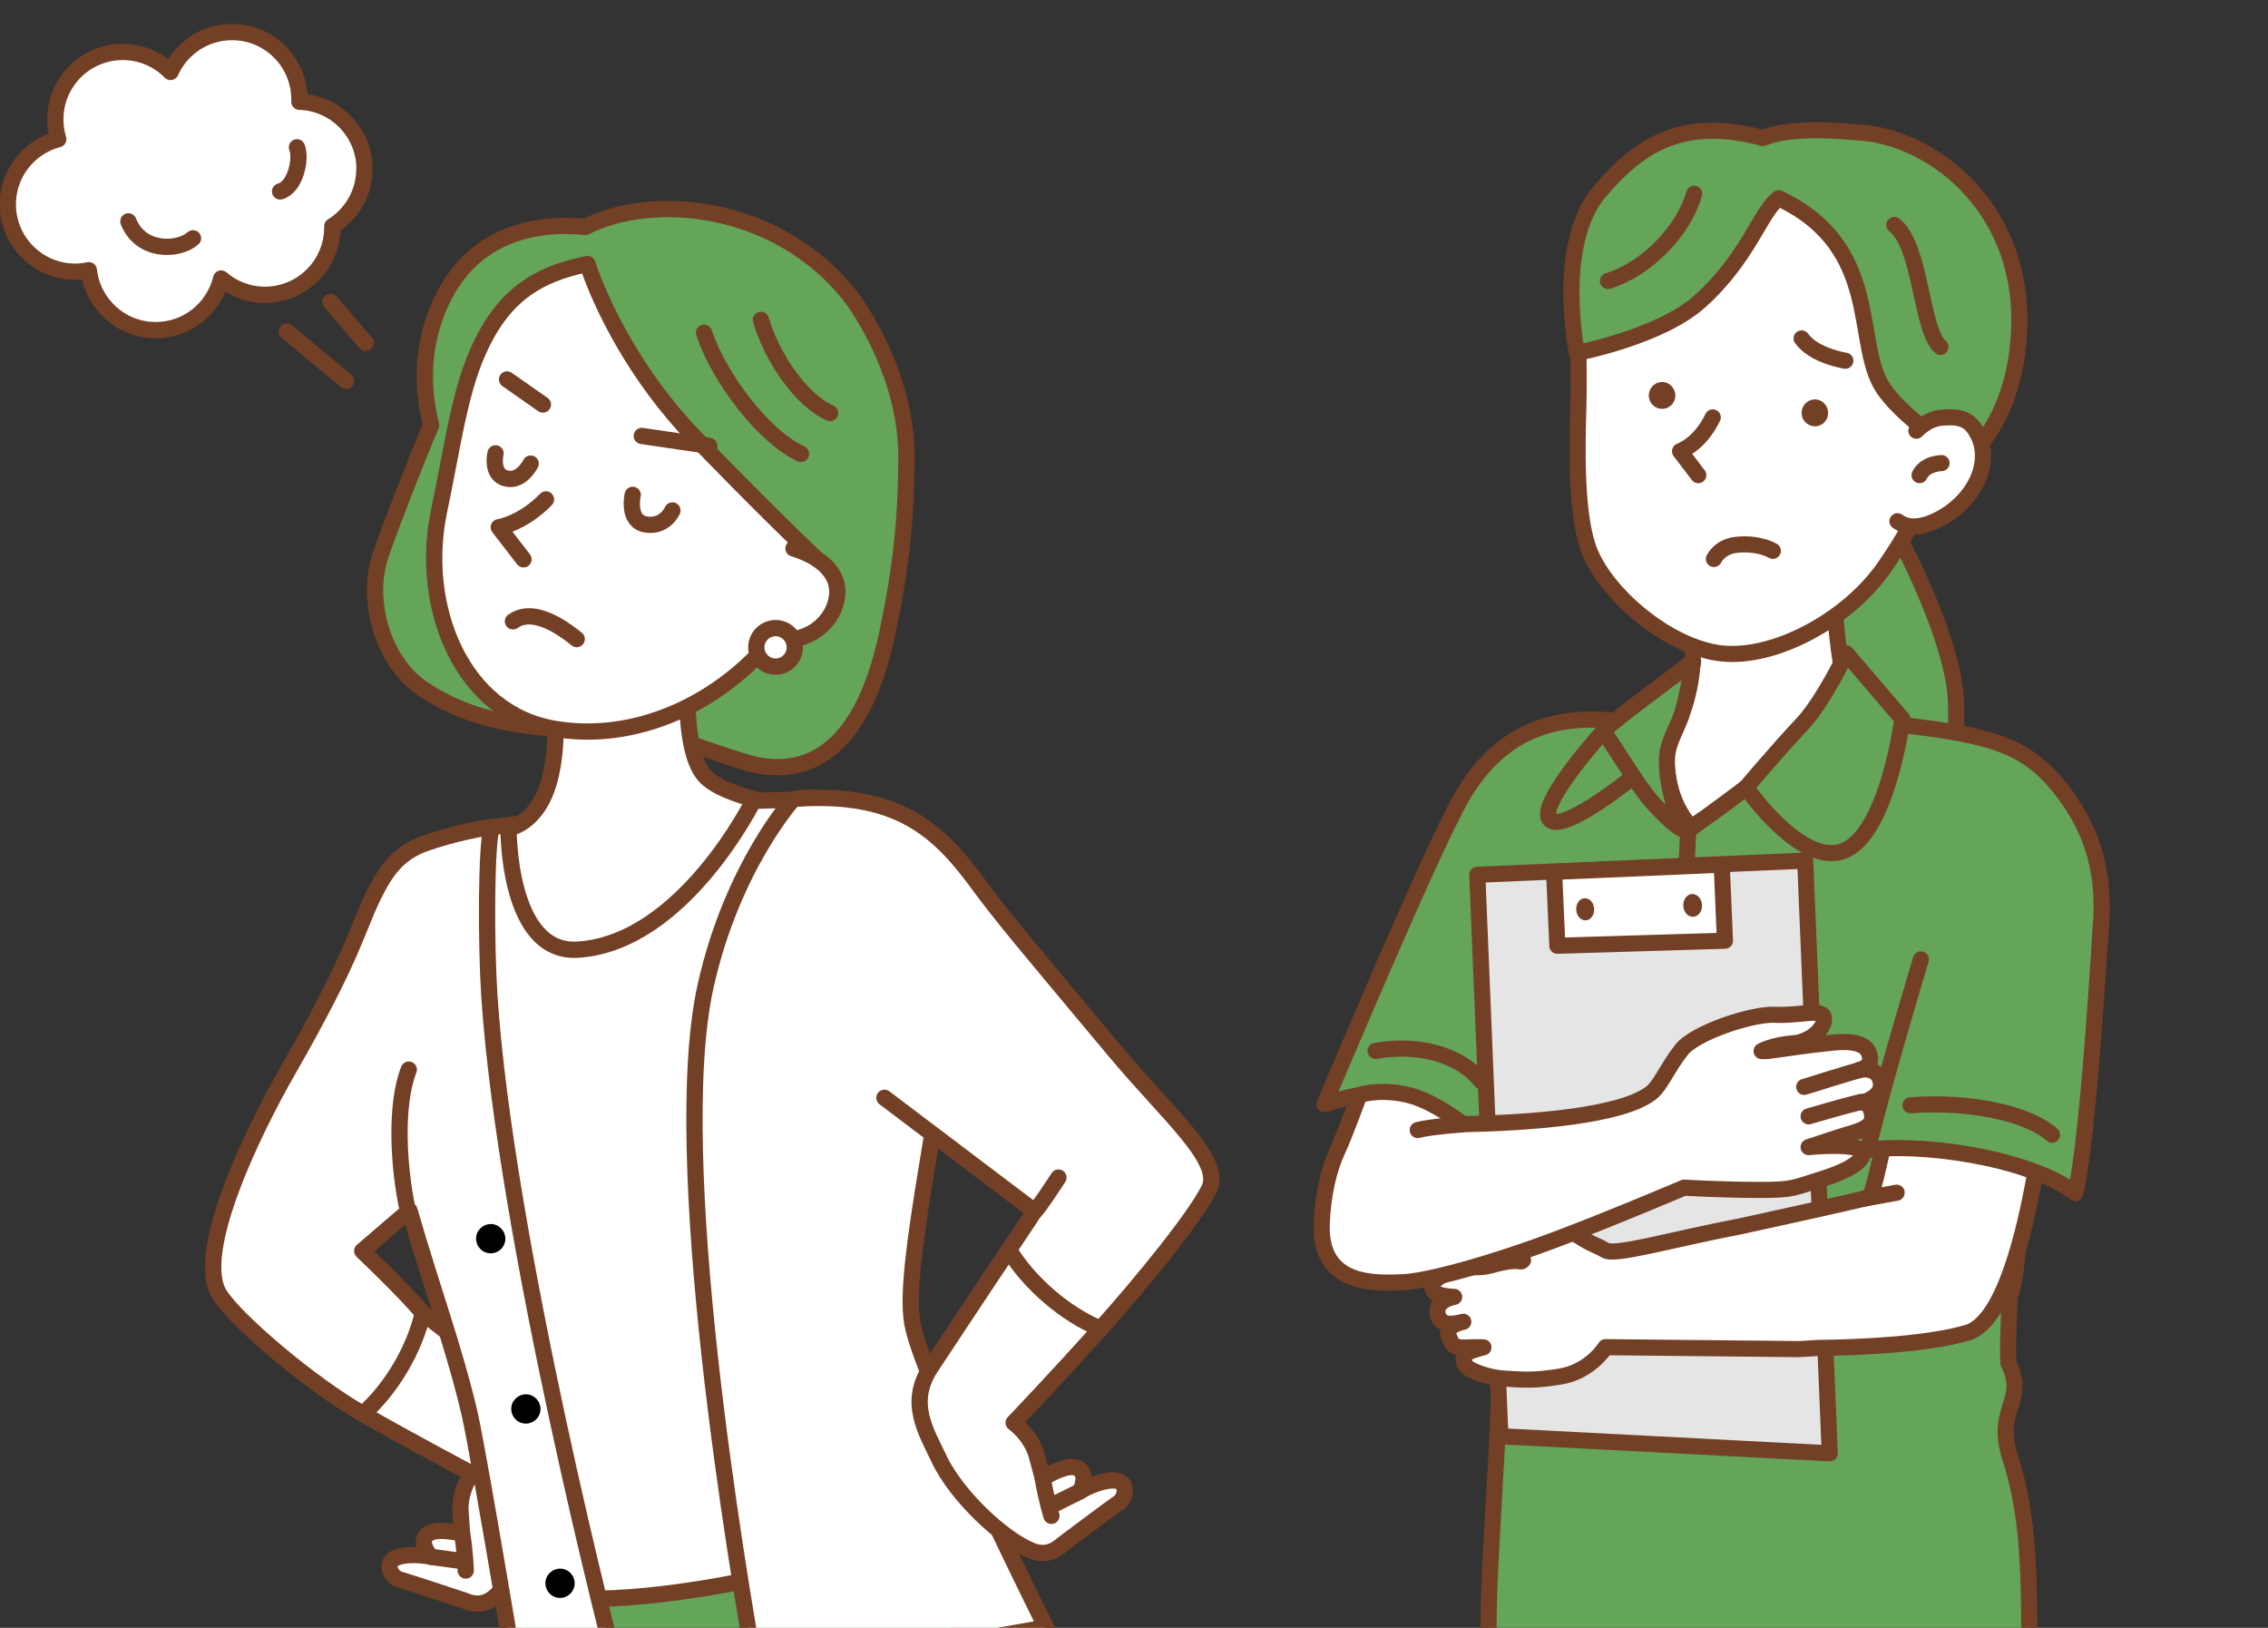 <?xml version="1.0" encoding="UTF-8"?>
<svg id="_レイヤー_1" data-name="レイヤー 1" xmlns="http://www.w3.org/2000/svg" xmlns:xlink="http://www.w3.org/1999/xlink" viewBox="0 0 139.37 100">
  <rect x="0" y="0" width="139.37" height="100" fill="#333333" stroke="none"/>
  <defs>
    <style>
      .cls-1 {
        clip-path: url(#clippath);
      }

      .cls-2, .cls-3, .cls-4 {
        fill: none;
      }

      .cls-2, .cls-5, .cls-6 {
        stroke-width: 0px;
      }

      .cls-7, .cls-8, .cls-3 {
        stroke-width: 1px;
      }

      .cls-7, .cls-8, .cls-3, .cls-9, .cls-10, .cls-11, .cls-4 {
        stroke: #734026;
        stroke-linecap: round;
        stroke-linejoin: round;
      }

      .cls-7, .cls-9 {
        fill: #64a55a;
      }

      .cls-8, .cls-10 {
        fill: #fff;
      }

      .cls-12 {
        clip-path: url(#clippath-1);
      }

      .cls-9, .cls-10, .cls-11, .cls-4 {
        stroke-width: .99px;
      }

      .cls-11 {
        fill: #e5e5e6;
      }

      .cls-6 {
        fill: #734026;
      }
    </style>
    <clipPath id="clippath">
      <rect class="cls-2" x="7.68" y="10.13" width="69.03" height="89.87" transform="translate(84.38 110.13) rotate(180)"/>
    </clipPath>
    <clipPath id="clippath-1">
      <rect class="cls-2" x="79.51" width="59.86" height="100"/>
    </clipPath>
  </defs>
  <g>
    <g class="cls-1">
      <g>
        <g>
          <path class="cls-7" d="m23.4,34.06c.64-1.85,2.1-5.6,3.09-7.94-.49-1.95-.66-4.48.42-7.12,2.04-5.04,6.62-5.31,9.06-5.06,4.09-2.09,11.72-1.45,16.23,4.18.55.69,3.52,4.93,3.5,9.97-.01,3.75-.32,6.77-1.17,10.79-1.7,8.06-5.59,8.91-8.8,7.92-2.25-.69-5.11-1.84-6.83-1.99-2.53-.22-3.35.16-6.23-.19-2.33-.28-4.64-.9-6.74-2.34-2.4-1.64-3.5-5.42-2.53-8.21Z"/>
          <rect class="cls-7" x="31.17" y="89.78" width="26.94" height="13.56" transform="translate(105.37 183.9) rotate(170)"/>
          <g>
            <path class="cls-8" d="m24.45,95.65c.91-.27,2.04-.01,2.04-.01,0,0-.84-.87-.22-1.38.45-.37,1.55-.18,2.12-.05-.03-.54-.07-1.03-.09-1.35-.09-1.28.68-2.34.68-2.34,0,0-3.2-1.68-6.69-3.66.05-2.16,1.11-4.73,3.68-6.2,2.18,1.67,5.52,4.28,6.65,5.17,2,1.56,1.46,3.58,1.26,5.31-.29,2.45-2.12,5.84-3.53,6.99-.63.52-1.29.43-1.77.21,0,0-3.45-1.15-4.01-1.3-.57-.15-1.03-1.11-.12-1.38Z"/>
            <path class="cls-8" d="m28.4,94.21c.19,1.18.22,2.27.22,2.27"/>
            <line class="cls-8" x1="28.39" y1="95.9" x2="26.49" y2="95.64"/>
          </g>
          <path class="cls-8" d="m51.8,95.43c-.53-2.07-2.8-13.11-3.13-16.22-1.52-14-.53-22.86.8-30.01-4.18-.33-15.9,1.24-19.27,1.61-3.48,10.02.77,26.46.77,26.46,0,0,3.97,14.74,4.47,20.87,3.2.38,11.99-.96,16.36-2.71Z"/>
          <path class="cls-8" d="m42.47,38.67s-.93,7.14.88,9.04c.84.88,3,1.38,3,1.38,0,0-4.34,8.85-10.85,9.25-4.33.27-4.25-7.46-4.25-7.46,0,0,1.79-.22,2.52-2.97.91-3.44-.1-7.85-.1-7.85"/>
          <path class="cls-8" d="m32.14,105.65s-2.65-16-3.27-18.75c-.93-4.01-2.26-7.55-3.71-12.54l-2.9,2.49s2.52,2.38,3.72,3.81c-.52,2.29-1.97,4.7-3.68,6.2-3.25-1.85-7.81-5.75-8.8-7.32-1.65-2.59,2.22-10.34,4.17-13.74,4.11-7.17,4.21-8.61,5.3-10.82.72-1.46,1.5-2.59,3.15-3.17s3.42-.93,4.09-1c-.34,1.15-.35,7.13-.14,10.34.97,14.79,7.43,40.17,8.35,43.39l-6.28,1.11Z"/>
          <path class="cls-8" d="m64.28,99.98s-7.6-15.16-8.22-18.7c-.62-3.54,2.01-13.9,2.53-21.33.16-2.3-5.78-10.06-7.86-10.82-.75-.27-1.99-.03-1.99-.03,0,0-3.73,4.12-5.37,11.43-2.36,10.5,1.95,35.9,3.13,42.59l17.78-3.14Z"/>
          <path class="cls-8" d="m54.35,67.44l9.22,6.97s-.66,1.02-1.58,2.38c1.26,2.06,3.46,3.95,5.63,4.85,2.57-2.87,5.84-6.88,6.68-8.6.86-1.74-2.47-4.5-5.79-8.47-5.46-6.53-6.97-8.31-8.45-10.33-2.42-3.3-4.95-5.57-11.04-5.18"/>
          <g>
            <path class="cls-8" d="m68.4,90.94c-.97.03-2,.65-2,.65,0,0,.54-1.12-.24-1.42-.57-.21-1.58.33-2.08.64-.15-.54-.27-1.03-.36-1.35-.34-1.28-1.43-2.06-1.43-2.06,0,0,2.58-2.69,5.33-5.77-2.17-.9-4.37-2.79-5.63-4.85-1.58,2.35-3.98,5.99-4.8,7.23-1.44,2.18-.25,3.98.51,5.6,1.08,2.3,3.99,5,5.74,5.67.78.3,1.4,0,1.8-.37,0,0,2.99-2.25,3.49-2.58.5-.33.64-1.42-.33-1.38Z"/>
            <path class="cls-8" d="m64.08,90.83c.2,1.21.53,2.29.53,2.29"/>
            <line class="cls-8" x1="64.64" y1="92.48" x2="66.41" y2="91.6"/>
          </g>
          <path class="cls-5" d="m31.04,75.94c.09.49-.24.95-.73,1.04-.49.09-.95-.24-1.04-.73-.09-.49.24-.95.73-1.04s.95.24,1.04.73Z"/>
          <path class="cls-5" d="m33.2,86.4c.09.49-.24.95-.73,1.04-.49.09-.95-.24-1.04-.73-.09-.49.24-.95.73-1.04s.95.24,1.04.73Z"/>
          <path class="cls-5" d="m35.3,97.11c.09.49-.24.95-.73,1.04-.49.09-.95-.24-1.04-.73-.09-.49.24-.95.73-1.04.49-.09.95.24,1.04.73Z"/>
          <path class="cls-8" d="m26.98,31.4c.81-3.84,1.23-7.17,2.38-9.77,1.48-3.37,3.55-4.77,6.74-5.41.85,2.56,2.99,6.92,6.59,10.64,3.77,3.9,6.32,6.37,7.5,7.49-.68,1.73-1.51,3.29-2.32,4.37-3,4.02-8.27,6.93-13.69,6.07-5.83-.92-8.43-7.54-7.2-13.39Z"/>
          <path class="cls-3" d="m43.26,20.44c.94,2.81,3.7,6.41,5.96,7.44"/>
          <path class="cls-3" d="m46.76,19.65c.64,2.2,2.4,4.91,4.25,5.72"/>
          <path class="cls-8" d="m33.55,30.68c-1.45,1.49-2.9,1.71-2.9,1.71l1.52,1.97"/>
          <path class="cls-8" d="m48.76,33.69c1.79.55,3.1,1.7,2.58,3.4-.52,1.7-2.4,2.62-4.2,2.07"/>
          <path class="cls-8" d="m31.52,38.17c1.02-.73,2.47-.08,3.92,1.09"/>
          <line class="cls-8" x1="31.16" y1="23.31" x2="33.36" y2="24.85"/>
          <path class="cls-8" d="m48.84,39.86c-.05.65-.62,1.14-1.27,1.09-.65-.05-1.14-.62-1.09-1.27.05-.65.62-1.14,1.27-1.09.65.05,1.14.62,1.09,1.27Z"/>
          <line class="cls-8" x1="39.44" y1="26.78" x2="43.58" y2="27.39"/>
          <path class="cls-8" d="m32.61,28.48s-.57,1.16-1.52.91c-.95-.25-.64-1.54-.64-1.54"/>
          <path class="cls-8" d="m38.88,30.4s-.37,1.63.81,1.82c1.18.19,1.63-.86,1.63-.86"/>
        </g>
        <path class="cls-7" d="m63.57,74.42c.26-.2,1.47-2.08,1.47-2.08"/>
        <path class="cls-8" d="m25.06,74.36c-.55-2.46-.82-6.42.06-8.65"/>
      </g>
    </g>
    <g>
      <path class="cls-8" d="m22.4,10.38c0-2.24-1.78-4.06-4-4.13,0-.05,0-.09,0-.14,0-2.28-1.85-4.14-4.14-4.14-1.68,0-3.13,1-3.78,2.45-.75-.76-1.79-1.23-2.94-1.23-2.28,0-4.14,1.85-4.14,4.14,0,.42.06.83.18,1.22-1.78.46-3.1,2.08-3.1,4,0,2.28,1.85,4.14,4.14,4.14.29,0,.57-.03.84-.09.23,2.07,1.98,3.68,4.11,3.68,1.95,0,3.58-1.35,4.02-3.17.72.62,1.66,1,2.69,1,2.28,0,4.14-1.85,4.14-4.14,0-.02,0-.05,0-.07,1.18-.73,1.97-2.03,1.97-3.52Z"/>
      <line class="cls-8" x1="20.31" y1="18.55" x2="22.47" y2="21.06"/>
      <line class="cls-8" x1="17.63" y1="20.37" x2="21.26" y2="23.39"/>
      <path class="cls-8" d="m7.89,13.6c.75,1.9,3.05,1.84,3.97,1.04"/>
      <path class="cls-8" d="m18.25,9.05c.29.75-.12,2.48-1.04,2.71"/>
    </g>
  </g>
  <g class="cls-12">
    <g>
      <g>
        <path class="cls-9" d="m116.07,31.81s3.92,6.98,4.12,11.2c.2,4.22-1.18,7,.73,9.82,0,0-2.86-.88-5.39-5.6-2.53-4.72-3.76-9.44-2.49-12.78l3.03-2.63Z"/>
        <path class="cls-10" d="m103.97,52.78s6.45-5.1,9.96-9.33c-.09-.12-.28-.21-.34-.43-.8-2.76-1.03-8.34-1.03-8.34l-9.15,1.46s1.32,3.33.12,7.18c-.12.4-.6.98-.78,1.26-.13,0-.27,0-.4.02-.03,2.84.24,6.53,1.63,8.18Z"/>
        <path class="cls-2" d="m93.71,76.32c.02.09.05.17.07.25.25-.1.52-.22.8-.36-.28.03-.57.07-.87.11Z"/>
        <path class="cls-9" d="m126.79,48.67c-2.14-2.85-4.32-3.47-9.8-4.12-.54-.06-1.41-.34-2.34-.31-.36-.28-.48-.48-.72-.79-1.65,1.99-4.58,3.29-6.64,4.94-1.99,1.59-3.39,2.43-3.39,2.43-1.39-1.65-1.59-3.38-1.56-6.22-.32.02-.65.04-.97-.01-2.91-.47-8.14-1.5-11.53,4.35-1.87,3.22-8.2,18.32-8.45,18.89,1.39-.43,3.2-1,5.33-.45,3.71.97,6.02,9.47,5.5,9.32.25,11.71-1.23,21.92-.58,25.68h33.09c-.09-4.18.15-8.66-1.19-12.78-1.01-3.1,1.05-3.52-.12-5.85-.06-.73,0-2.36.09-4.15.62-1.58.52-5.62,1.1-7.86,0,0,3.33-5.18,4.03-10.62.6-4.66,1.27-8.3-1.85-12.46Z"/>
        <path class="cls-9" d="m102.44,46.52c.06-1,.69-1.86.97-2.83.29-.97.63-3.05.63-3.05,0,0-5.42,4.01-5.51,4.27-.09.26,2.74,4.06,2.74,4.06,0,0,1.26,1.53,2.08,1.96,0,0-1.03-2.63-.91-4.4Z"/>
        <path class="cls-9" d="m98.54,44.91s-4.09,4.5-3.31,5.43c.78.92,5.14-2.63,5.14-2.63l-1.83-2.8Z"/>
        <path class="cls-9" d="m113.45,40.14s-1.4,2.97-2.75,4.39c-1.52,1.61-3.4,3.85-3.4,3.85,0,0,3.47,5.03,6.09,3.85,2.62-1.18,3.51-8.07,3.51-8.07l-3.45-4.03Z"/>
        <polyline class="cls-4" points="107.29 48.39 103.74 51.02 103.23 62.05"/>
        <g>
          <polygon class="cls-11" points="112.44 89.28 92.2 88.23 90.78 53.74 110.93 52.87 112.44 89.28"/>
          <polygon class="cls-10" points="106 57.79 95.7 58.1 95.5 53.56 105.8 53.12 106 57.79"/>
          <g>
            <path class="cls-6" d="m97.96,55.84c.02.38-.22.69-.52.7-.31.01-.57-.29-.58-.66-.02-.38.22-.69.52-.7.31-.01.57.29.58.66Z"/>
            <path class="cls-6" d="m104.59,55.6c.02.39-.23.71-.55.72-.32.01-.59-.29-.6-.68-.02-.38.23-.71.54-.72.32-.01.59.29.61.68Z"/>
          </g>
        </g>
        <path class="cls-10" d="m97.49,17.16c-.69,2.62-.42,5.15-.5,7.91-.06,2.12-.2,6.61.7,8.82,1.11,2.73,4.91,5.9,8.1,6.25,3.31.36,7.84-2.12,10.06-5.37,2.23-3.25,4.37-7.11,3.03-13.97-.99-5.05-5.09-11.34-9.57-11.8-4.48-.46-7.1.68-9.58,3.33-.94,1-1.55,2.21-2.24,4.83Z"/>
        <path class="cls-6" d="m112.31,25.14c.12.44-.12.89-.56,1.02-.43.12-.88-.13-1.01-.57-.12-.44.12-.89.56-1.02s.88.13,1.01.57Z"/>
        <path class="cls-6" d="m102.92,24.07c.12.44-.12.89-.56,1.02-.43.12-.88-.13-1.01-.57-.12-.44.12-.89.56-1.02s.88.13,1.01.57Z"/>
        <path class="cls-4" d="m105.25,25.64c-.81,1.68-2.01,2.08-2.01,2.08l1.12,1.47"/>
        <path class="cls-9" d="m114.46,8.16c-1.37-.13-4.42-.4-6.13.32-5.05-1.36-7.71.56-10.04,3.3-2.75,3.25-1.39,9.9-1.39,9.9,0,0,5.07-.96,7.53-3.14,3.01-2.68,3.75-5.55,4.87-6.36,6.44,3.02,4.56,8.98,6.46,11.72,1.48,2.14,5.12,4.25,5.12,4.25,0,0,2.87-2.16,3.19-7.65.43-7.47-4.99-11.9-9.6-12.35Z"/>
        <path class="cls-4" d="m98.81,17.26c2.39-.72,4.67-3.12,5.3-5.36"/>
        <path class="cls-10" d="m117.76,26.46s.68-.75,1.57-.8c.53-.03,1.41-.15,1.97.63,1.32,1.82.16,4.41-2.15,5.61-1.59.82-2.31.28-2.55.12"/>
        <path class="cls-9" d="m119.31,28.45s-.99,0-1.35.74"/>
        <path class="cls-10" d="m115.68,70.57c-.31,1.45-.59,2.58-.77,2.97-.68.21-7.99,1.8-7.99,1.8,0,0,0,0,0,0-4.42.85-7.69,1.84-8.29,1.46-.52-.32-.7-.27-1.69-.91-.89-.58-1.36-.48-2.54-.48-1.32,0-2.36-.17-2.28.73.14,1.41,1.47,1.28,1.47,1.28-.21.23-.08-.21-1.99.32-.56.15-1,.09-1.39.12-1,.08-1.97.61-2.13.96-.36.77.88.83,1.28.85-.48.09-1.12.39-1.02,1.02.16.91,1.2.6,1.58.51-.35.08-1.19.33-.86.96.12.24.09.68,1.1.62.57-.03,1-.01,1-.01,0,0-.2.04-.66.19-.58.2-.73.58-.36,1.01.15.18,1.21.66,2.29.72,1.12.07,1.82.14,3.42-.12,1.89-.3,2.81-1.81,2.81-1.81l11.85.12s.45-.02,1.16-.07c2.59-.03,6.77-.21,9.24-.94,2.15-.64,3.47-5.8,4.21-10.12-3.04-2-6.49-1.89-9.42-1.18Z"/>
        <path class="cls-9" d="m118.04,58.94s-2.36,7.8-3.27,11.71c2.98-.47,9.89.41,12.76,2.65.81-3.19,1.57-16.59,1.57-16.59"/>
        <path class="cls-4" d="m117.4,67.9c3.58-.27,7.18.47,8.7,1.81"/>
        <path class="cls-4" d="m84.53,64.56c2.67-.48,5.24.26,6.49,1.87"/>
        <g>
          <path class="cls-10" d="m89.93,69.06c4.22-.08,9.71-.51,11.52-1.91.6-.46.99-1.53,1.89-2.67.81-1.03,4.27-2.2,5.72-2.14,1.64.08,3.03-.47,3.03.26,0,.69-.97,1.43-1.88,1.49-1.24.09-1.96.48-1.96.48.45.05,1.43-.21,4.37-.52.71-.07,1.92-.11,2.21.6.38.9-.57,1.07-.57,1.07,0,0,1.18-.25,1.32.8.12.89-1.13,1.21-1.13,1.21,0,0,.54-.04.6.89.03.49-.52.78-1.18.97-.67.19-2.73.88-2.73.88,0,0,3.26-.33,3.33.37.05.54-1.12,1.16-2.42,1.56-1.9.59-1.82.7-3.94.7-2.32,0-4.62-.14-4.62-.14,0,0-4.51,1.92-8,3.23-3.49,1.31-7.57,2.5-9.27,2.58-1.7.07-5.14.25-5-3.59.07-1.81.45-3.38.96-4.48s1.35-3.43,1.35-3.43c0,0,1.15-.4,2.85-.04,1.67.35,3.52,1.83,3.52,1.83Z"/>
          <path class="cls-10" d="m114.37,67.69c-1.32.32-3,.83-3.23.89"/>
          <path class="cls-10" d="m114.76,65.61c-1.11.27-3.46,1.04-3.89,1.16"/>
        </g>
        <path class="cls-9" d="m116.41,13.82c1.67,1.31,1.63,6.49,2.83,7.49"/>
        <line class="cls-4" x1="114.58" y1="73.63" x2="116.55" y2="73.27"/>
        <path class="cls-4" d="m108.94,33.84s-.83-.52-2.24-.37c-1.03.11-1.38.87-1.38.87"/>
        <path class="cls-4" d="m113.4,22.16s-1.92-.29-2.69-1.37"/>
      </g>
      <path class="cls-4" d="m89.81,69.08s-1.93.14-2.69.34"/>
    </g>
  </g>
</svg>
